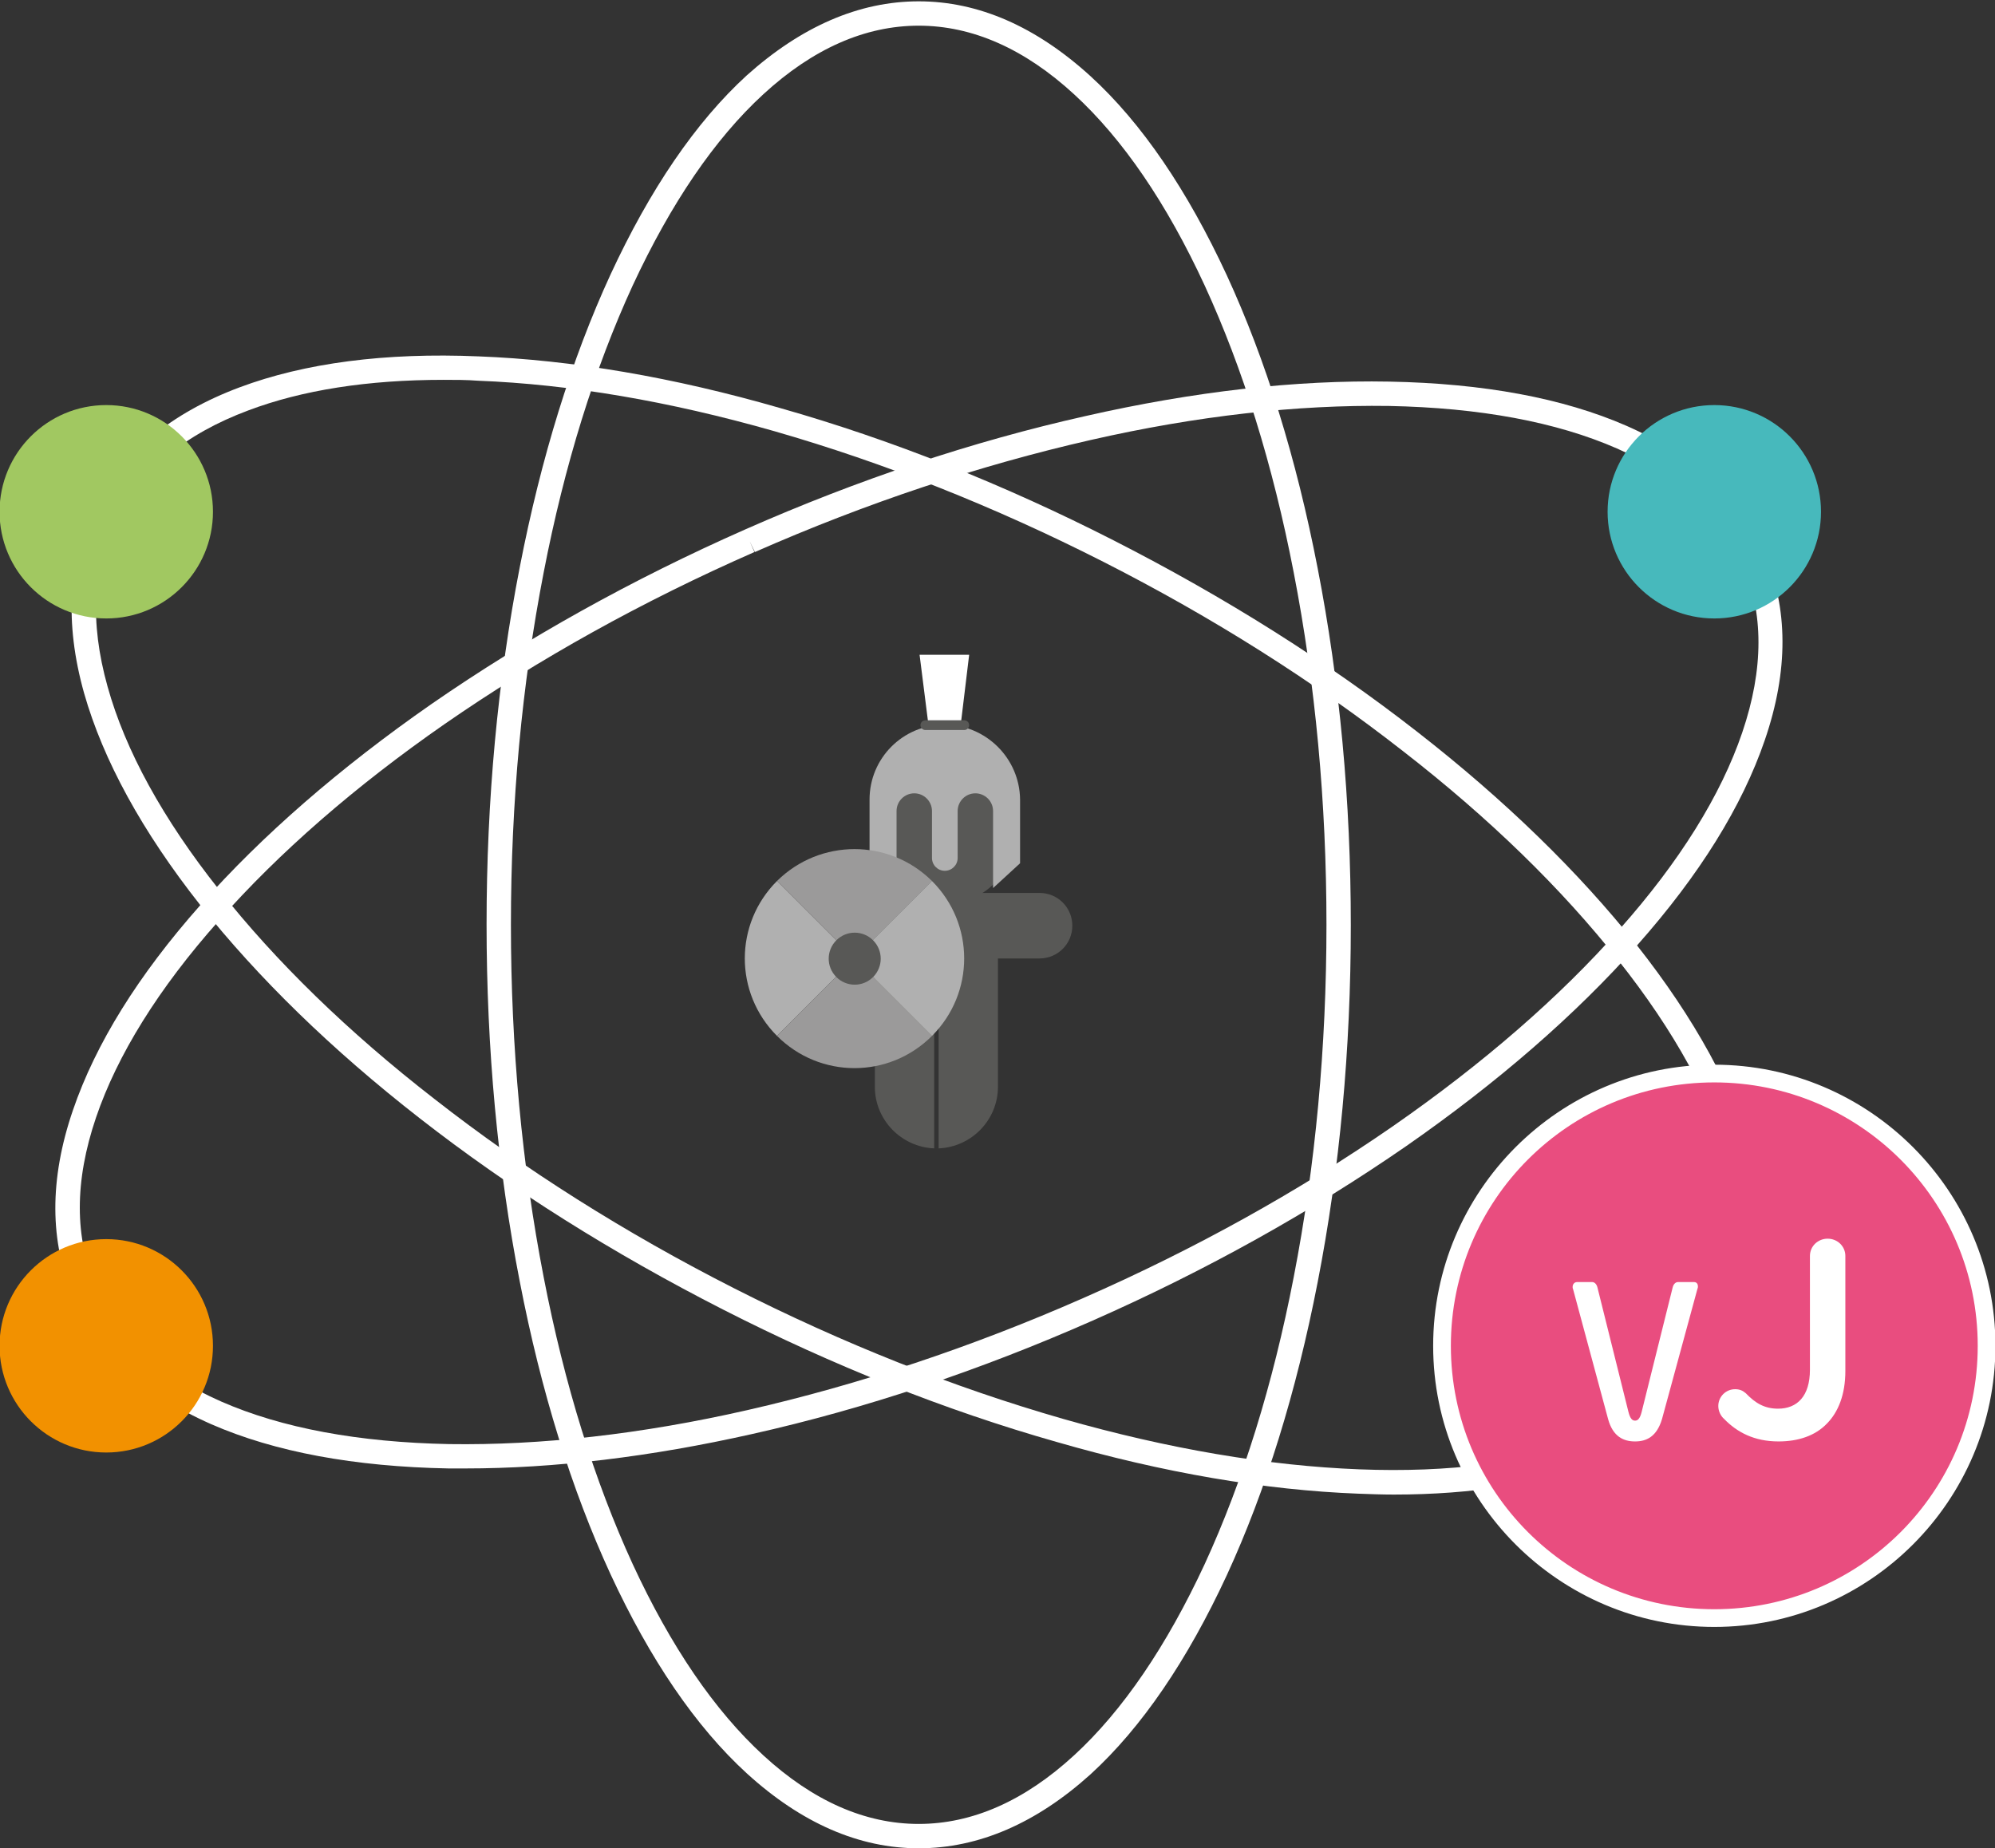 <?xml version="1.0" encoding="utf-8"?>
<!-- Generator: Adobe Illustrator 24.2.0, SVG Export Plug-In . SVG Version: 6.00 Build 0)  -->
<svg version="1.1" id="Livello_1" xmlns="http://www.w3.org/2000/svg" xmlns:xlink="http://www.w3.org/1999/xlink" x="0px" y="0px"
	 viewBox="0 0 450.6 417.5" style="enable-background:new 0 0 450.6 417.5;" xml:space="preserve">
<rect x="0" y="0" width="450.6" height="417.5" fill="#333333" stroke="none"/>
<style type="text/css">
	.st0{fill:#FFFFFF;}
	.st1{fill:#A1C861;}
	.st2{fill:#F29100;}
	.st3{fill:#47B9BC;}
	.st4{fill:#E94D7F;}
	.st5{fill:#585856;}
	.st6{fill:#B0B0B0;}
	.st7{fill:#9B9A9A;}
</style>
<g>
	<path class="st0" d="M207.5,417.5c-13.5,0-26.5-5.7-38.8-16.9c-11.6-10.6-21.9-25.8-30.8-45c-8.8-19.1-15.7-41.3-20.5-66.1
		c-5-25.6-7.5-52.7-7.5-80.7s2.5-55.1,7.5-80.7c4.8-24.7,11.7-47,20.5-66.1c8.9-19.2,19.2-34.4,30.8-45C181,6,194,0.3,207.5,0.3
		c13.5,0,26.5,5.7,38.8,16.9c11.6,10.6,21.9,25.8,30.8,45c8.8,19.1,15.7,41.3,20.5,66.1c5,25.6,7.5,52.7,7.5,80.7
		s-2.5,55.1-7.5,80.7c-4.8,24.7-11.7,47-20.5,66.1c-8.9,19.2-19.2,34.4-30.8,45C234.1,411.8,221.1,417.5,207.5,417.5z M207.5,5.8
		c-12.1,0-23.9,5.2-35.1,15.5c-11,10.1-20.9,24.7-29.5,43.2c-8.6,18.7-15.4,40.5-20.1,64.8c-4.9,25.2-7.4,52-7.4,79.6
		s2.5,54.4,7.4,79.6c4.7,24.3,11.5,46.1,20.1,64.8c8.6,18.6,18.5,33.1,29.5,43.2c11.2,10.3,23,15.5,35.1,15.5s23.9-5.2,35.1-15.5
		c11-10.1,20.9-24.7,29.5-43.2c8.6-18.7,15.4-40.5,20.1-64.8c4.9-25.2,7.4-52,7.4-79.6s-2.5-54.4-7.4-79.6
		c-4.7-24.3-11.5-46.1-20.1-64.8c-8.6-18.6-18.5-33.1-29.5-43.2C231.4,11,219.6,5.8,207.5,5.8z"/>
</g>
<g>
	<path class="st0" d="M314.8,337.6c-2.6,0-5.3-0.1-8-0.2c-21-0.8-44-4.7-68.2-11.7c-25-7.1-50.4-17.2-75.3-29.9
		c-24.9-12.7-48-27.2-68.5-43.2c-19.9-15.5-36.5-31.7-49.6-48.2c-13.1-16.6-21.9-32.7-26.2-47.8c-4.5-16-3.6-30.2,2.5-42.2
		s17.1-21.1,32.6-26.9c14.7-5.5,32.9-7.9,54-7c21,0.8,44,4.7,68.2,11.7c25,7.1,50.4,17.2,75.3,29.9c24.9,12.7,48,27.2,68.5,43.2
		c19.9,15.5,36.5,31.7,49.6,48.2c13.1,16.6,21.9,32.7,26.2,47.8c4.5,16,3.6,30.2-2.5,42.2c-6.1,12-17.1,21.1-32.6,26.9
		C348,335.1,332.6,337.6,314.8,337.6z M100.2,85.8c-17.1,0-31.9,2.3-44.1,6.9c-14.2,5.3-24.2,13.5-29.7,24.2s-6.2,23.6-2.1,38.2
		c4,14.4,12.5,29.9,25.2,45.9c12.8,16.2,29.1,32.1,48.7,47.3c20.2,15.8,43,30.2,67.6,42.7c24.6,12.5,49.6,22.4,74.3,29.5
		c23.8,6.8,46.3,10.6,66.9,11.4c20.4,0.8,37.9-1.5,51.9-6.7c14.2-5.3,24.2-13.5,29.7-24.2c5.5-10.8,6.2-23.6,2.1-38.2
		c-4-14.4-12.5-29.9-25.2-45.9c-12.8-16.2-29.1-32.1-48.7-47.3c-20.2-15.8-43-30.2-67.6-42.7s-49.6-22.4-74.3-29.5
		c-23.8-6.8-46.3-10.6-66.9-11.4C105.4,85.8,102.8,85.8,100.2,85.8z"/>
</g>
<g>
	<path class="st0" d="M105.1,331.7c-1.3,0-2.5,0-3.8,0c-21.2-0.4-39.2-3.7-53.6-10C32.5,315,22.1,305.3,16.6,293
		c-5.4-12.4-5.5-26.6-0.1-42.3c5.1-14.9,14.7-30.4,28.8-46.3c13.9-15.7,31.5-31,52.2-45.4c21.4-14.8,45.2-28.1,70.8-39.4
		c25.6-11.3,51.4-19.9,76.8-25.6c24.6-5.6,47.7-8.2,68.7-7.8c21.2,0.4,39.2,3.7,53.6,10c15.2,6.7,25.6,16.3,31.1,28.7
		c5.4,12.4,5.5,26.6,0.1,42.3c-5.1,14.9-14.7,30.4-28.8,46.3c-13.9,15.7-31.5,31-52.2,45.4c-21.4,14.8-45.2,28.1-70.8,39.4
		c-25.6,11.3-51.4,19.9-76.8,25.6C146.9,329.1,125.1,331.7,105.1,331.7z M169.3,122.2l1.1,2.5c-25.3,11.1-48.8,24.2-69.9,38.8
		C80.2,177.6,63,192.6,49.4,208c-13.6,15.3-22.9,30.3-27.7,44.4c-4.9,14.4-4.9,27.2,0,38.3c4.9,11.1,14.4,19.8,28.3,25.9
		c13.7,6,31,9.2,51.5,9.6c20.6,0.3,43.3-2.2,67.4-7.7c25-5.7,50.6-14.2,75.8-25.3c25.3-11.1,48.8-24.2,69.9-38.8
		c20.3-14.1,37.6-29.1,51.2-44.5c13.6-15.3,22.9-30.3,27.7-44.4c4.9-14.4,4.9-27.2,0-38.3c-4.9-11.1-14.4-19.8-28.3-25.9
		c-13.7-6-31-9.2-51.5-9.6c-20.6-0.3-43.3,2.2-67.4,7.7c-25,5.7-50.6,14.2-75.8,25.3L169.3,122.2z"/>
</g>
<g>
	<circle class="st1" cx="24" cy="115.6" r="24.1"/>
</g>
<g>
	<circle class="st2" cx="24" cy="304" r="24.1"/>
</g>
<g>
	<circle class="st3" cx="387.2" cy="115.6" r="24.1"/>
</g>
<g>
	<g>
		<circle class="st4" cx="387.2" cy="304" r="61.5"/>
		<path class="st0" d="M387.2,244.5c32.8,0,59.5,26.6,59.5,59.5s-26.6,59.5-59.5,59.5s-59.5-26.6-59.5-59.5S354.3,244.5,387.2,244.5
			 M387.2,240.5c-35,0-63.5,28.5-63.5,63.5s28.5,63.5,63.5,63.5s63.5-28.5,63.5-63.5S422.2,240.5,387.2,240.5L387.2,240.5z"/>
	</g>
</g>
<g>
	<polygon class="st0" points="216.8,165.3 209.9,165.3 207.7,147.9 218.9,147.9 	"/>
</g>
<g>
	<path class="st5" d="M234.8,201.7c4.1,0,7.4,3.3,7.4,7.4c0,4.1-3.3,7.4-7.4,7.4h-34.5c-4.1,0-7.4-3.3-7.4-7.4
		c0-4.1,3.3-7.4,7.4-7.4H234.8z"/>
</g>
<g>
	<path class="st5" d="M229.1,188.5c0,8.7-7,15.7-15.7,15.7c-8.7,0-15.7-7-15.7-15.7s7-15.7,15.7-15.7
		C222,172.8,229.1,179.8,229.1,188.5"/>
</g>
<g>
	<path class="st5" d="M211.5,200.9c-7.7,0-13.9,6.2-13.9,13.9v30.7c0,7.5,6,13.6,13.4,13.9v-36.7h1v36.7c7.4-0.3,13.4-6.4,13.4-13.9
		v-30.7C225.4,207.1,219.2,200.9,211.5,200.9"/>
</g>
<g>
	<path class="st6" d="M213.3,163.7c-9.4,0-16.9,7.6-16.9,16.9V195l6.1,5.6v-17.4c0-2.2,1.8-4,4-4c2.2,0,4,1.8,4,4v10.5h0
		c0,0,0,0,0,0.1c0,1.6,1.3,2.9,2.9,2.9c1.6,0,2.9-1.3,2.9-2.9c0,0,0,0,0-0.1h0v-10.5c0-2.2,1.8-4,4-4c2.2,0,4,1.8,4,4v17.4l6.1-5.6
		v-14.4C230.3,171.3,222.7,163.7,213.3,163.7"/>
</g>
<g>
	<path class="st5" d="M218.9,163.8c0,0.6-0.5,1.1-1.1,1.1h-8.8c-0.6,0-1.1-0.5-1.1-1.1c0-0.6,0.5-1.1,1.1-1.1h8.8
		C218.4,162.7,218.9,163.2,218.9,163.8"/>
</g>
<g>
	<path class="st6" d="M175.5,199c-9.7,9.7-9.7,25.3,0,35l17.5-17.5L175.5,199z"/>
</g>
<g>
	<path class="st7" d="M175.5,234c9.7,9.7,25.3,9.7,35,0L193,216.5L175.5,234z"/>
</g>
<g>
	<path class="st7" d="M175.5,199l17.5,17.5l17.5-17.5C200.8,189.4,185.2,189.4,175.5,199"/>
</g>
<g>
	<path class="st6" d="M210.5,234c9.7-9.7,9.7-25.3,0-35L193,216.5L210.5,234z"/>
</g>
<g>
	<path class="st5" d="M197.2,212.4c2.3,2.3,2.3,6,0,8.3c-2.3,2.3-6,2.3-8.3,0c-2.3-2.3-2.3-6,0-8.3
		C191.2,210.1,194.9,210.1,197.2,212.4"/>
</g>
<g>
	<path class="st0" d="M401.7,325.6c4.5,0,8.3-1.3,10.9-4c2.6-2.6,4.2-6.6,4.2-11.9v-26c0-2.2-1.8-3.9-4-3.9c-2.2,0-4,1.7-4,3.9v25.7
		c0,6-2.9,8.8-7.2,8.8c-3,0-5.1-1.2-7.3-3.5c-0.7-0.6-1.4-0.9-2.4-0.9c-2.1,0-3.8,1.7-3.8,3.8c0,1.2,0.6,2.3,1.3,2.9
		C392.3,323.5,396.2,325.6,401.7,325.6z"/>
	<path class="st0" d="M363.2,320.5c1.1,4.1,3.6,5.1,6.1,5.1c2.5,0,4.9-1,6.1-5.1l8-29.4c0.1-0.2,0.1-0.4,0.1-0.5c0-0.6-0.3-1-0.9-1
		H379c-0.5,0-1,0.4-1.2,1.2l-7,28.1c-0.4,1.6-0.9,2-1.5,2c-0.6,0-1.1-0.4-1.5-2l-7-28.1c-0.2-0.8-0.7-1.2-1.2-1.2h-3.4
		c-0.6,0-1,0.5-1,1.1c0,0.1,0,0.3,0.1,0.5L363.2,320.5z"/>
</g>
</svg>
